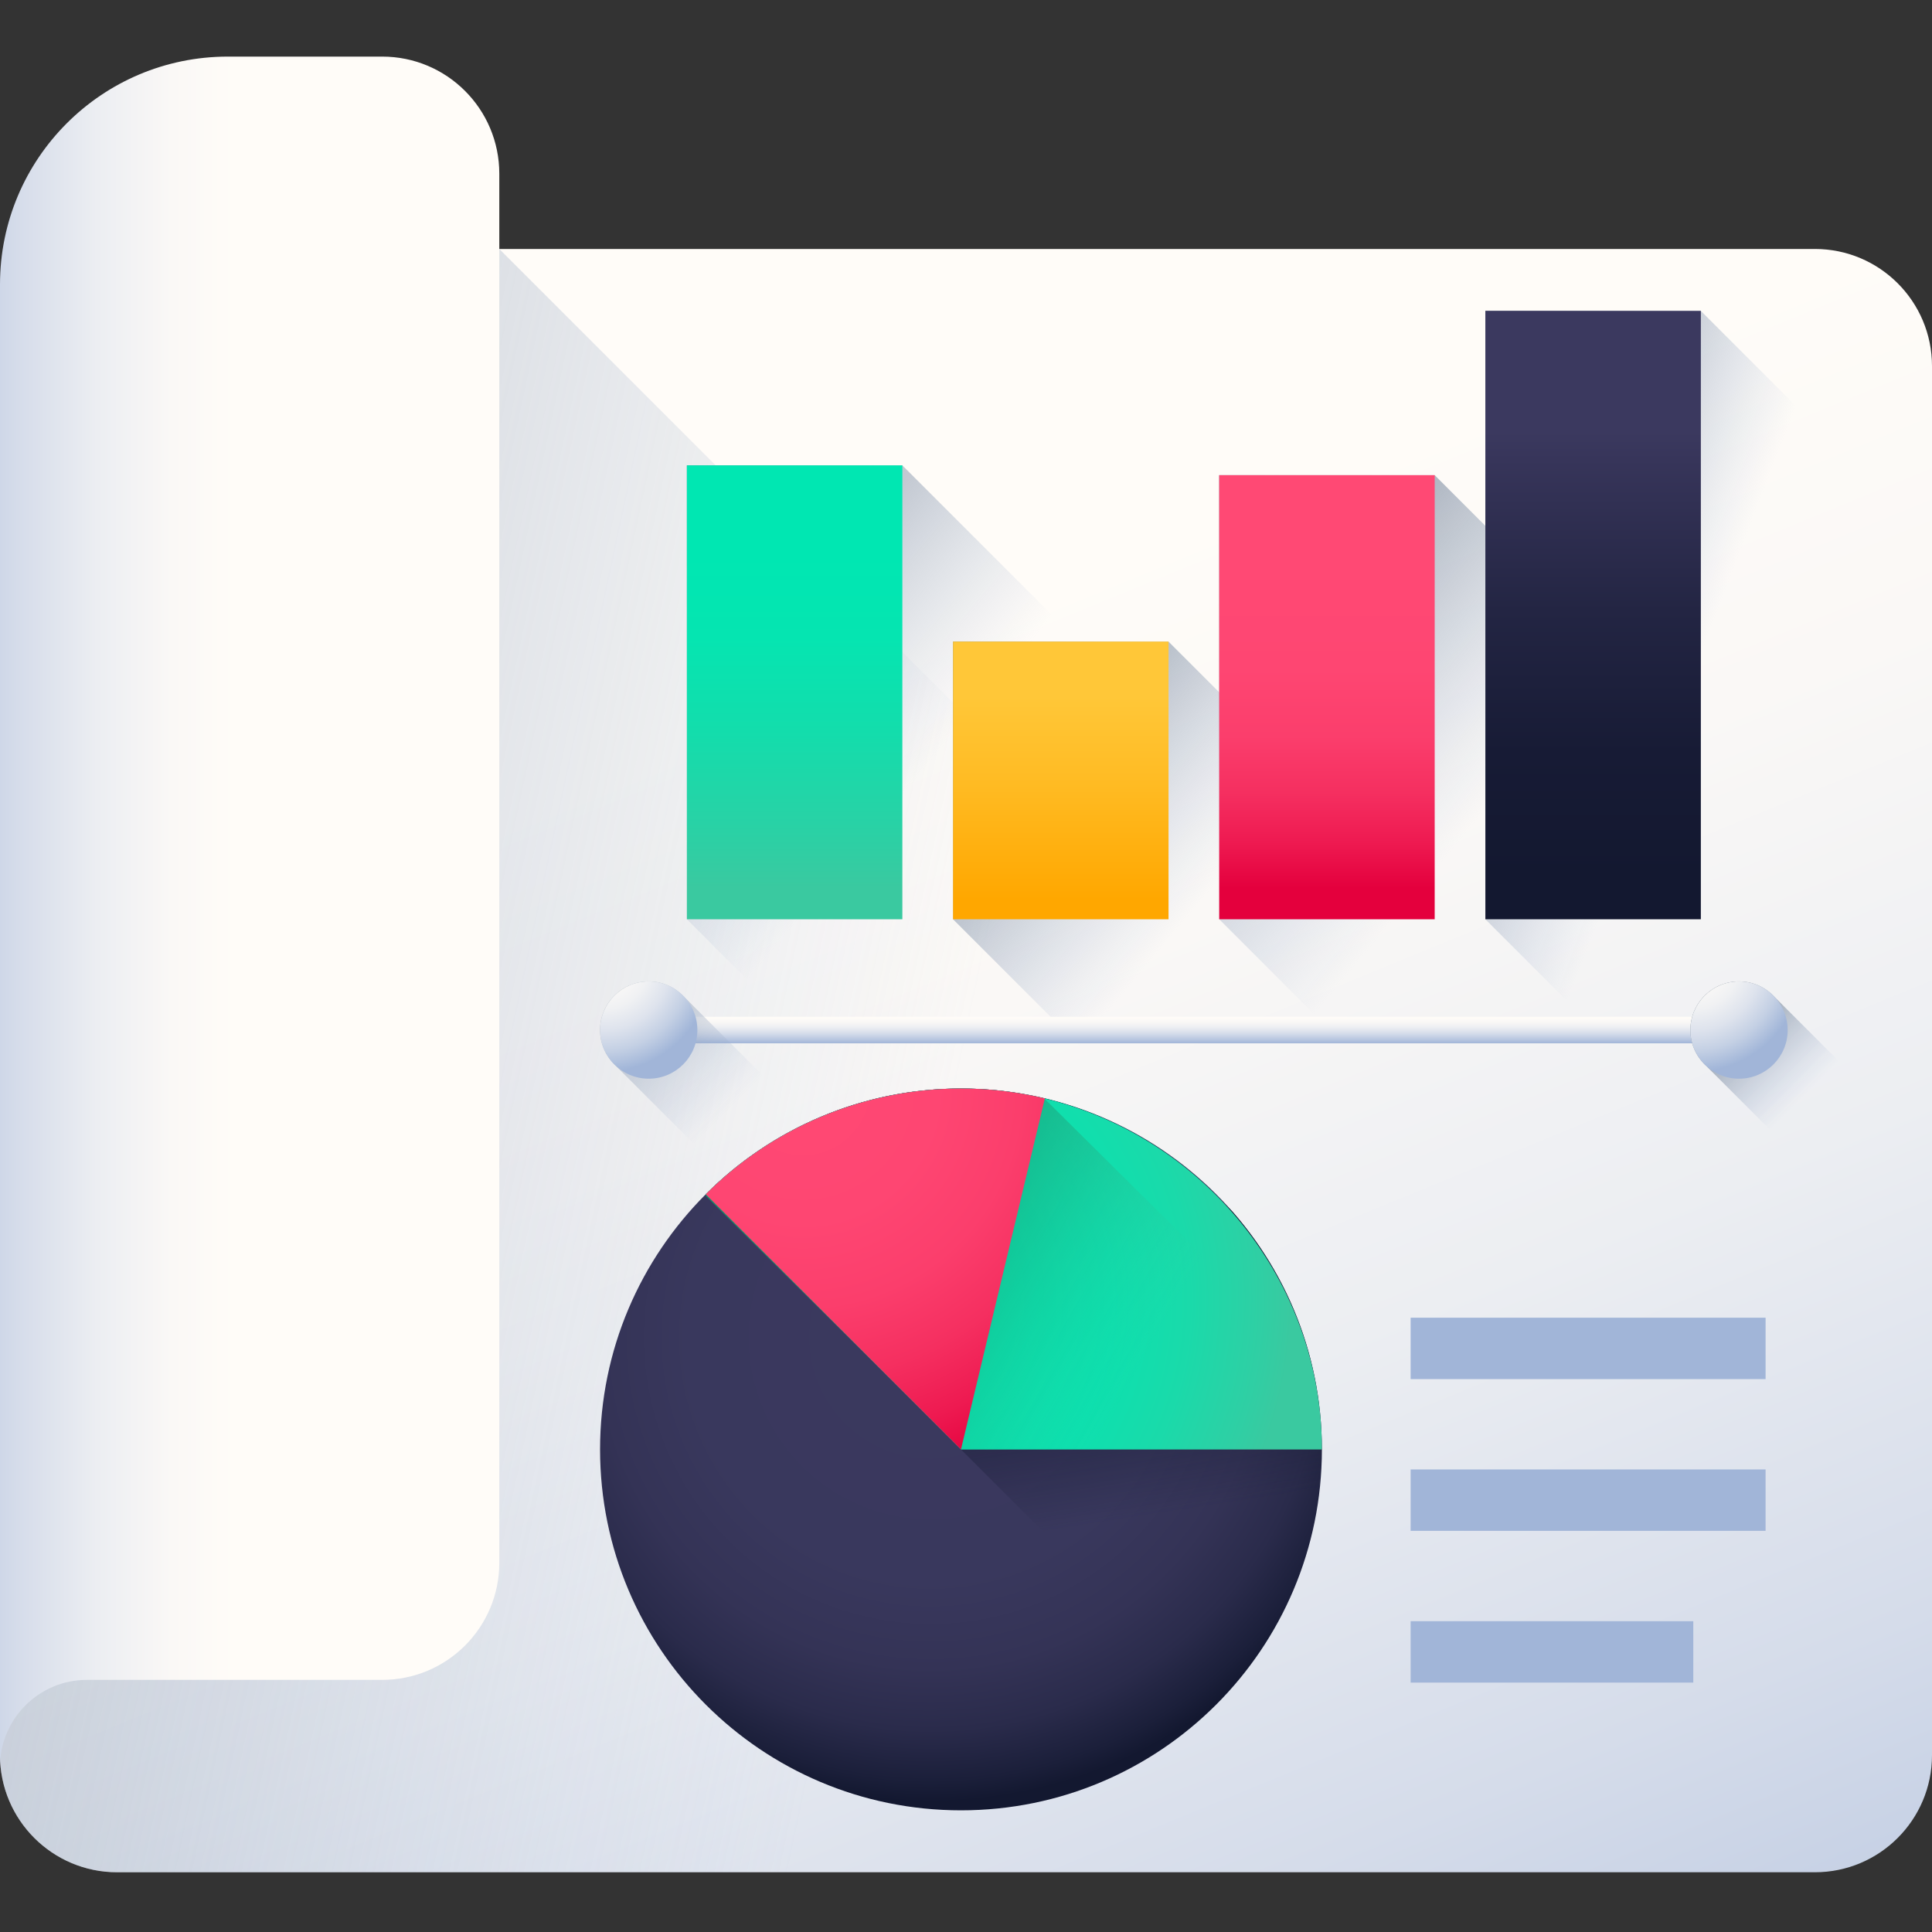 <svg xmlns:xlink="http://www.w3.org/1999/xlink" height="512pt" viewBox="0 -15 512 512" width="512pt" xmlns="http://www.w3.org/2000/svg"><rect x="0" y="-15" width="512" height="512" fill="#333333" stroke="none"/><linearGradient id="a"><stop offset="0" stop-color="#fffcf8"/><stop offset=".188" stop-color="#faf8f6"/><stop offset=".404" stop-color="#eceef2"/><stop offset=".635" stop-color="#d5dcea"/><stop offset=".875" stop-color="#b5c4df"/><stop offset="1" stop-color="#a1b5d8"/></linearGradient><linearGradient id="e" gradientUnits="userSpaceOnUse" x1="213.663" x2="418.7" xlink:href="#a" y1="162.92" y2="662.495"/><linearGradient id="b"><stop offset="0" stop-color="#a1b5d8" stop-opacity="0"/><stop offset=".034" stop-color="#9fb3d5" stop-opacity=".035"/><stop offset=".452" stop-color="#8898af" stop-opacity=".451"/><stop offset=".788" stop-color="#798898" stop-opacity=".788"/><stop offset="1" stop-color="#748290"/></linearGradient><linearGradient id="f" gradientUnits="userSpaceOnUse" x1="247.866" x2="-285.882" xlink:href="#b" y1="301.895" y2="187.985"/><linearGradient id="g" gradientTransform="rotate(90 256.044 267.402) scale(1.004)" gradientUnits="userSpaceOnUse" x1="214.413" x2="214.413" xlink:href="#a" y1="459.004" y2="549.87"/><linearGradient id="h" gradientUnits="userSpaceOnUse" x1="238.945" x2="156.394" xlink:href="#b" y1="196.054" y2="126.968"/><linearGradient id="i" gradientUnits="userSpaceOnUse" x1="445.754" x2="373.741" xlink:href="#b" y1="171.567" y2="143.904"/><linearGradient id="j" gradientUnits="userSpaceOnUse" x1="389.227" x2="307.409" xlink:href="#b" y1="205.057" y2="136.585"/><linearGradient id="k" gradientUnits="userSpaceOnUse" x1="316.826" x2="247.479" xlink:href="#b" y1="225.549" y2="167.513"/><linearGradient id="l" gradientUnits="userSpaceOnUse" x1="210.583" x2="210.583" y1="132.139" y2="220.167"><stop offset="0" stop-color="#00e7b2"/><stop offset=".246" stop-color="#05e5b1"/><stop offset=".53" stop-color="#13ddac"/><stop offset=".832" stop-color="#2ad1a5"/><stop offset="1" stop-color="#3ac9a0"/></linearGradient><linearGradient id="m" gradientUnits="userSpaceOnUse" x1="281.12" x2="281.12" y1="169.594" y2="223.447"><stop offset="0" stop-color="#ffc738"/><stop offset=".429" stop-color="#ffbb23"/><stop offset="1" stop-color="#ffa700"/></linearGradient><linearGradient id="c"><stop offset="0" stop-color="#ff4974"/><stop offset=".326" stop-color="#fe4672"/><stop offset=".532" stop-color="#fb3e6c"/><stop offset=".705" stop-color="#f52f60"/><stop offset=".859" stop-color="#ee1a51"/><stop offset="1" stop-color="#e4003d"/></linearGradient><linearGradient id="n" gradientUnits="userSpaceOnUse" x1="351.656" x2="351.656" xlink:href="#c" y1="134.218" y2="220.349"/><linearGradient id="o" gradientUnits="userSpaceOnUse" x1="422.193" x2="422.193" y1="99.3" y2="217.291"><stop offset="0" stop-color="#3b395f"/><stop offset=".063" stop-color="#37355a"/><stop offset=".403" stop-color="#232543"/><stop offset=".723" stop-color="#171b35"/><stop offset="1" stop-color="#131830"/></linearGradient><linearGradient id="p" gradientUnits="userSpaceOnUse" x1="316.388" x2="316.388" xlink:href="#a" y1="254.462" y2="261.487"/><linearGradient id="q" gradientUnits="userSpaceOnUse" x1="193.159" x2="145.752" xlink:href="#b" y1="279.215" y2="231.807"/><linearGradient id="r" gradientUnits="userSpaceOnUse" x1="478.224" x2="453.447" xlink:href="#b" y1="275.339" y2="250.563"/><linearGradient id="d"><stop offset="0" stop-color="#fffcf8"/><stop offset=".224" stop-color="#fbf9f7"/><stop offset=".425" stop-color="#f0f1f3"/><stop offset=".618" stop-color="#dee3ed"/><stop offset=".806" stop-color="#c4d0e4"/><stop offset=".988" stop-color="#a3b7d9"/><stop offset="1" stop-color="#a1b5d8"/></linearGradient><radialGradient id="s" cx="159.88" cy="240.162" gradientUnits="userSpaceOnUse" r="28.925" xlink:href="#d"/><radialGradient id="t" cx="448.818" cy="240.162" gradientUnits="userSpaceOnUse" r="28.925" xlink:href="#d"/><radialGradient id="u" cx="246.647" cy="339.38" gradientUnits="userSpaceOnUse" r="123.07"><stop offset="0" stop-color="#3b395f"/><stop offset=".523" stop-color="#39385d"/><stop offset=".712" stop-color="#343356"/><stop offset=".846" stop-color="#2a2b4b"/><stop offset=".954" stop-color="#1b1f3a"/><stop offset="1" stop-color="#131830"/></radialGradient><linearGradient id="v" gradientUnits="userSpaceOnUse" x1="277.853" x2="267.862" y1="391.04" y2="326.333"><stop offset="0" stop-color="#131830" stop-opacity="0"/><stop offset="1" stop-color="#131830"/></linearGradient><radialGradient id="w" cx="229.02" cy="329.252" gradientUnits="userSpaceOnUse" r="113.257"><stop offset="0" stop-color="#00e7b2"/><stop offset=".352" stop-color="#03e6b1"/><stop offset=".575" stop-color="#0be1af"/><stop offset=".762" stop-color="#1adaaa"/><stop offset=".928" stop-color="#2fcfa4"/><stop offset="1" stop-color="#3ac9a0"/></radialGradient><linearGradient id="x" gradientTransform="rotate(-.229 -2360.64 -2044.082) scale(1.004)" gradientUnits="userSpaceOnUse" x1="292.487" x2="208.601" y1="354.032" y2="305.691"><stop offset="0" stop-color="#3ac9a0" stop-opacity="0"/><stop offset=".035" stop-color="#38c69d" stop-opacity=".035"/><stop offset=".417" stop-color="#23aa82" stop-opacity=".416"/><stop offset=".751" stop-color="#169971" stop-opacity=".753"/><stop offset="1" stop-color="#11936b"/></linearGradient><radialGradient id="y" cx="212.799" cy="273.483" gradientUnits="userSpaceOnUse" r="108.584" xlink:href="#c"/><path d="M0 450.137V82.016C0 64.875 13.895 50.98 31.031 50.98H480.97c17.135 0 31.03 13.895 31.03 31.036v368.12c0 17.137-13.895 31.032-31.031 31.032H31.03C13.895 481.168 0 467.273 0 450.137zm0 0" fill="url(#e)"/><path d="M0 82.016v368.12c0 17.137 13.895 31.032 31.031 31.032H480.97c17.136 0 31.031-13.895 31.031-31.031V430.66L132.32 50.98H31.031C13.895 50.98 0 64.875 0 82.016zm0 0" fill="url(#f)"/><path d="M132.32 399.152V31.032C132.32 13.894 118.43 0 101.29 0H60.386C27.035 0 0 27.035 0 60.387v392.836c0-12.723 10.316-23.04 23.04-23.04h78.25c17.14 0 31.03-13.89 31.03-31.03zm0 0" fill="url(#g)"/><path d="M373.832 334.207h94.066v16.273h-94.066zm0 40.211h94.066v16.273h-94.066zm0 40.215h74.906v16.273h-74.906zm0 0" fill="#a1b5d8"/><path d="M239.133 108.332H182.03v120.285l47.133 47.13h57.102V155.464zm0 0" fill="url(#h)"/><path d="M450.742 67.39h-57.101v161.227l47.132 47.13h57.098V114.52zm0 0" fill="url(#i)"/><path d="M380.207 110.926h-57.102v117.691l47.13 47.13h57.1V158.054zm0 0" fill="url(#j)"/><path d="M309.668 155.031H252.57v73.586l47.13 47.13h57.1V202.16zm0 0" fill="url(#k)"/><path d="M182.031 108.332h57.102v120.285H182.03zm0 0" fill="url(#l)"/><path d="M252.57 155.031h57.102v73.586H252.57zm0 0" fill="url(#m)"/><path d="M323.105 110.926h57.102v117.691h-57.102zm0 0" fill="url(#n)"/><path d="M393.64 67.39h57.102v161.227h-57.101zm0 0" fill="url(#o)"/><path d="M171.918 254.46h288.937v7.028H171.918zm0 0" fill="url(#p)"/><path d="M181.36 249.215c-2.356-2.54-5.708-4.133-9.442-4.133-7.121 0-12.895 5.77-12.895 12.89 0 3.735 1.598 7.087 4.137 9.442l34.02 34.02a12.826 12.826 0 009.437 4.132c7.121 0 12.895-5.77 12.895-12.89a12.83 12.83 0 00-4.133-9.442zm0 0" fill="url(#q)"/><path d="M506.215 285.441a46.675 46.675 0 01-13.906 19.715 12.972 12.972 0 01-6.192-3.719l-34.02-34.023c-2.538-2.355-4.132-5.703-4.132-9.441 0-4.203 2.008-7.926 5.12-10.285a12.816 12.816 0 017.767-2.606c2.918 0 5.601.969 7.753 2.606.614.453 1.172.968 1.692 1.527l34.023 34.023a12.276 12.276 0 011.895 2.203zm0 0" fill="url(#r)"/><path d="M184.813 257.977c0 7.117-5.774 12.89-12.895 12.89-7.121 0-12.895-5.773-12.895-12.89 0-7.122 5.774-12.895 12.895-12.895 7.121 0 12.894 5.773 12.894 12.895zm0 0" fill="url(#s)"/><path d="M473.75 257.977c0 7.117-5.773 12.89-12.895 12.89-7.117 0-12.89-5.773-12.89-12.89 0-7.122 5.773-12.895 12.89-12.895 7.122 0 12.895 5.773 12.895 12.895zm0 0" fill="url(#t)"/><path d="M350.313 369.117c0 52.82-42.82 95.64-95.645 95.64-52.82 0-95.645-42.82-95.645-95.64 0-52.824 42.825-95.644 95.645-95.644 52.824 0 95.644 42.82 95.644 95.644zm0 0" fill="url(#u)"/><path d="M187.035 301.488l135.262 135.258c17.308-17.309 28.015-41.219 28.015-67.629 0-24.172-8.968-46.242-23.757-63.082-.086-.086-.172-.172-.258-.254a92.315 92.315 0 00-2.766-2.765c-17.453-18.164-41.93-29.543-68.863-29.543h-.117a95.694 95.694 0 00-62.328 23.2c-.493.425-.98.854-1.465 1.292l-.317.281c-.457.414-.91.836-1.359 1.262-.121.113-.246.226-.367.344a73.494 73.494 0 00-1.676 1.636h-.004zm0 0" fill="url(#v)"/><path d="M254.668 369.117l-67.633-67.629a95.688 95.688 0 0167.633-28.015c52.469 0 95.644 43.175 95.644 95.644zm0 0" fill="url(#w)"/><path d="M350.512 368.777a94.745 94.745 0 00-2.754-22.261l-71.008-70.418a94.78 94.78 0 00-9.648-1.77l-.793-.105c-.5-.059-1-.114-1.5-.168-.407-.04-.817-.082-1.223-.117a90.984 90.984 0 00-2.754-.215 100.24 100.24 0 00-1.102-.067c-.582-.027-1.164-.047-1.746-.066a63.19 63.19 0 00-.875-.031 95.71 95.71 0 00-61.336 20.41 95.771 95.771 0 00-8.82 7.86l67.914 67.343zm0 0" fill="url(#x)"/><path d="M254.668 369.117l-67.633-67.629a95.688 95.688 0 0167.633-28.015c7.488 0 14.95.879 22.23 2.617zm0 0" fill="url(#y)"/></svg>